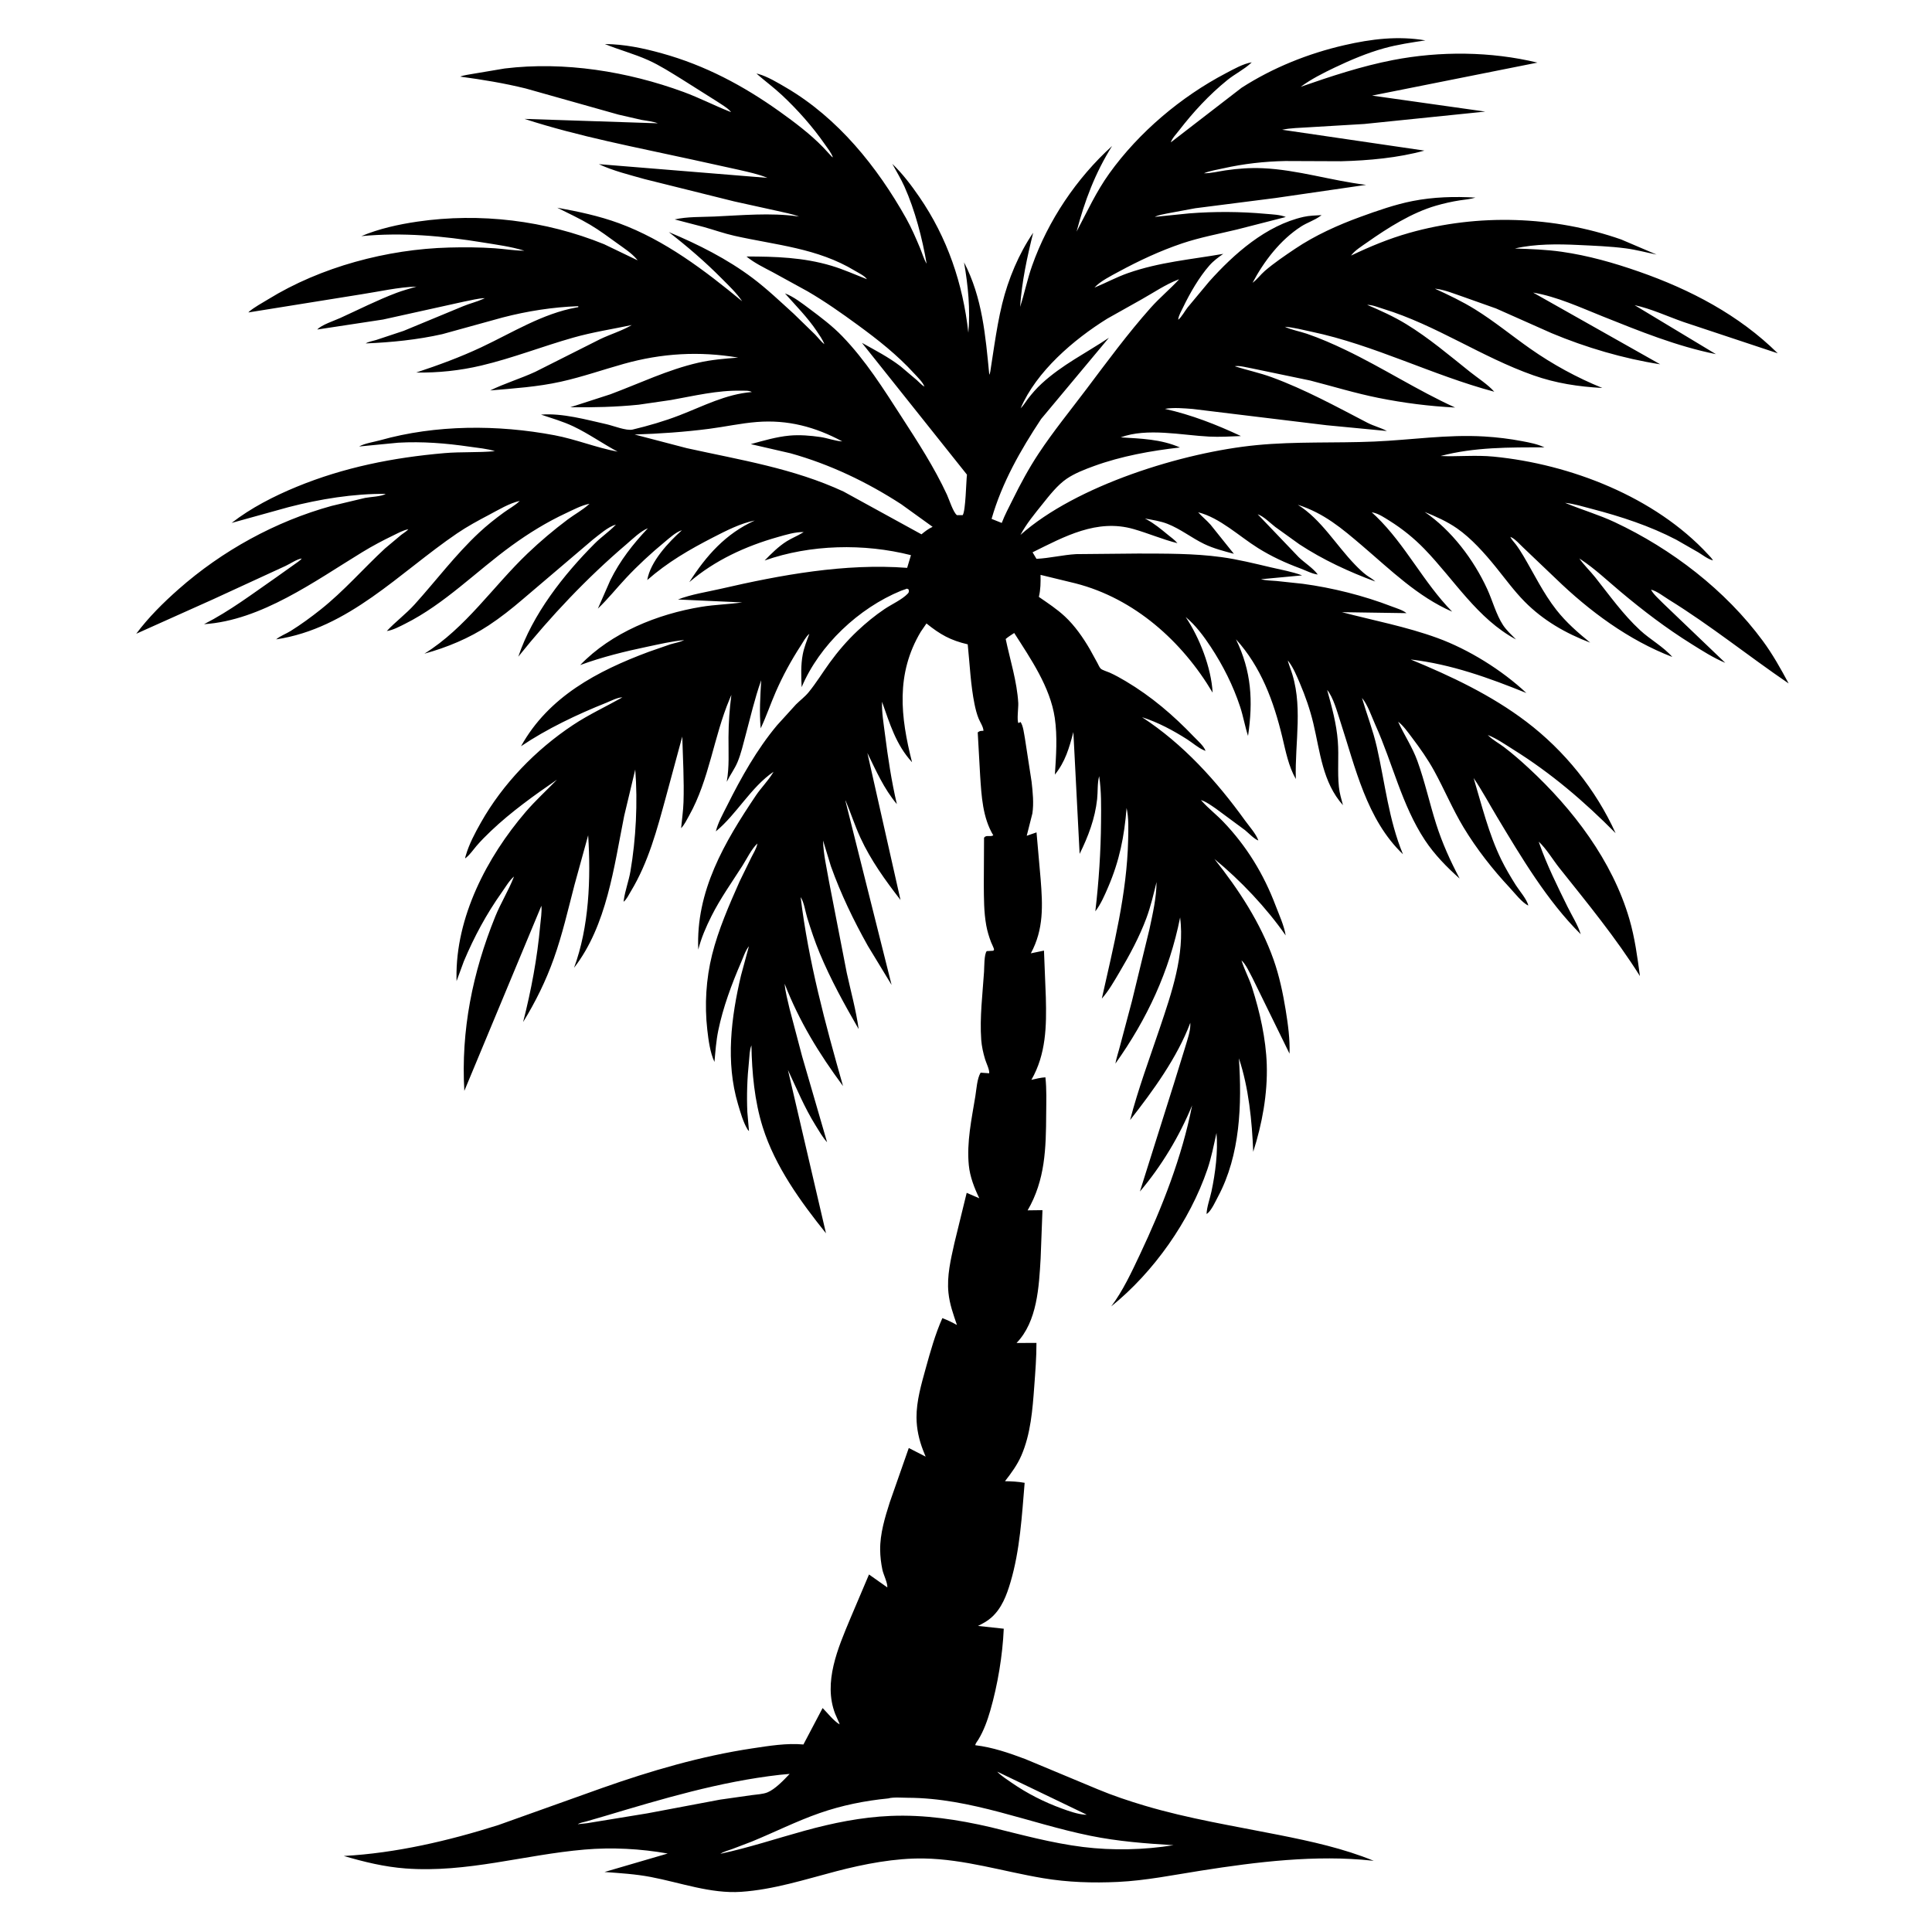 <svg version="1.1" xmlns="http://www.w3.org/2000/svg" style="display: block;" viewBox="0 0 2048 2048" width="1024" height="1024">
<path transform="translate(0,0)" fill="rgb(255,255,255)" d="M 0 0 L 0 2048 L 2048 2048 L 2048 0 L 0 0 z"/>
<path transform="translate(0,0)" fill="rgb(0,0,0)" d="M 1326.9 66.068 L 1325.78 67.115 C 1318.52 73.794 1308.83 78.549 1301.07 84.841 C 1281.65 100.571 1264.98 118.658 1249.73 138.399 C 1246.96 141.983 1242.44 146.626 1241.11 150.912 L 1240.09 152.085 L 1239.24 152.995 L 1240.09 152.085 L 1241.11 150.912 L 1316.19 92.996 C 1349.3 71.718 1386.7 56.708 1425 47.907 C 1453.71 41.31 1481.69 37.859 1511 42.811 C 1496.34 45.023 1481.6 47.179 1467.29 51.133 C 1449.38 56.081 1431.44 63.677 1414.71 71.667 C 1402.47 77.508 1389.73 83.965 1378.79 92.022 C 1410.63 80.939 1443.37 70.103 1476.5 63.685 C 1526.41 54.017 1580.26 54.432 1629.75 66.37 L 1454.45 101.334 L 1574.44 118.285 L 1446.16 131.425 L 1387.5 134.92 C 1378.2 135.57 1368.23 135.598 1359.12 137.54 L 1509.92 159.646 C 1482.19 167.332 1450.76 170.175 1422.03 170.917 L 1362.51 170.68 C 1340.09 171.157 1318.38 173.564 1296.48 178.5 C 1289.81 180.004 1282.44 181.068 1276.16 183.693 C 1283.73 183.738 1291.57 181.699 1299.09 180.6 C 1312.35 178.662 1325.11 177.739 1338.51 178.322 C 1375.47 179.932 1411.42 191.582 1448.14 195.954 L 1352.17 209.882 L 1267 220.755 L 1237.04 226.313 C 1232.56 227.343 1228.29 227.823 1224.12 229.903 L 1223.01 230.748 L 1224.12 229.903 L 1260.55 226.197 C 1287.46 224.103 1315.13 224.221 1342 226.699 C 1348.62 227.309 1356.83 227.491 1363.01 230.032 L 1311.07 243.332 C 1291.85 247.959 1271.87 251.679 1253.14 257.989 C 1229.91 265.816 1207.37 276.35 1185.84 288.02 C 1177.95 292.299 1166.18 298.144 1160.18 304.854 L 1159.01 305.815 L 1160.18 304.854 L 1161 304.521 C 1172.73 299.667 1183.72 293.688 1195.79 289.467 C 1229.09 277.817 1262.32 275.099 1296.71 269.104 C 1291.46 272.793 1286.34 276.509 1282.08 281.35 C 1271.17 293.738 1261.36 310.768 1254.21 325.628 C 1252.49 329.203 1249.57 334.172 1249.05 338.065 L 1249.02 338.932 L 1247.96 340.927 L 1247.25 341.995 L 1247.96 340.927 L 1249.02 338.932 C 1252.63 335.976 1255.95 329.702 1258.9 325.93 L 1281.75 298.487 C 1308.12 268.996 1342.17 238.854 1381.87 229.899 C 1387.96 228.526 1394.69 228.37 1400.9 228.026 L 1399.6 229.016 C 1393.47 233.543 1385.59 235.963 1379.11 240.16 C 1357.08 254.427 1339.96 276.789 1327.75 299.764 C 1332.72 296.2 1336.22 291.065 1340.88 287.081 C 1350.82 278.587 1361.97 271.036 1372.82 263.741 C 1394 249.499 1418.08 238.642 1442 229.919 C 1459.83 223.417 1478.89 216.743 1497.5 213.089 C 1519.38 208.792 1541.83 208.143 1564.05 209.46 C 1558.6 211.185 1553.12 211.514 1547.5 212.379 C 1539.08 213.676 1530.61 215.601 1522.42 217.961 C 1496.62 225.396 1471.14 241.509 1449.27 256.919 C 1443.83 260.755 1436.03 265.517 1432.16 270.922 L 1431.08 271.835 L 1432.16 270.922 C 1452.31 261.295 1472.18 253.039 1493.72 246.926 C 1566.66 226.23 1647.21 228.883 1718.58 253.883 L 1756.07 269.861 C 1745.23 267.654 1734.33 264.71 1723.37 263.271 C 1706.8 261.095 1689.87 260.501 1673.19 259.693 C 1651.3 258.632 1627.24 258.424 1605.8 263.429 C 1622.35 263.982 1638.99 264.527 1655.39 266.87 C 1683.71 270.914 1710.63 278.59 1737.56 287.998 C 1791.67 306.907 1843.36 333.865 1884.47 374.51 L 1784.46 341.281 C 1767.77 335.416 1749.96 327.146 1732.74 323.469 L 1818.96 375.42 C 1777.08 366.937 1738.27 351.127 1698.79 335.34 C 1675.35 325.967 1650.16 314.293 1625.18 310.16 L 1623.01 309.134 L 1625.18 310.16 L 1759.88 386.171 C 1721.03 380.141 1681.07 368.379 1644.86 353.212 L 1585.89 327.006 L 1550.01 314.27 C 1541.3 311.344 1532.14 307.466 1523.03 306.241 L 1521.06 306.008 L 1518.01 305.005 L 1521.06 306.008 C 1535.7 312.713 1550.04 319.507 1563.75 328.02 C 1584.06 340.63 1602.41 355.767 1621.93 369.479 C 1645.79 386.237 1671.52 400.275 1698.53 411.266 C 1673.05 409.85 1649.55 406.342 1625.39 397.831 C 1570.47 378.485 1522.34 344.614 1466.37 327.416 C 1461.19 325.824 1454.67 323.103 1449.26 323.158 C 1463.44 329.201 1477.46 335.525 1490.64 343.575 C 1514.57 358.201 1536.27 376.632 1558.15 394.101 C 1566.25 400.565 1577.22 407.542 1583.98 415.243 C 1518.08 397.684 1456.96 365.7 1390.1 351.598 C 1380.89 349.657 1371.38 347.062 1362 346.382 C 1368.79 349.671 1378.1 351.314 1385.4 353.813 C 1399.36 358.595 1413.17 364.647 1426.48 371.031 C 1465.91 389.945 1502.56 413.809 1542.48 432.004 C 1514.93 430.599 1488.48 427.234 1461.41 421.826 C 1436.88 416.926 1413.06 409.604 1388.87 403.366 L 1326.92 390.472 C 1322 389.651 1313.51 387.215 1308.88 388.248 C 1321.95 392.402 1335.26 395.173 1348.19 399.912 C 1383.3 412.775 1416.43 430.952 1449.54 448.154 C 1456.21 451.62 1463.64 453.331 1470.18 456.886 L 1406.21 450.756 L 1328.27 441.303 L 1264.3 433.524 C 1254.8 432.823 1244.27 431.786 1234.84 433.408 C 1262.93 439.708 1289.37 450.014 1315.45 462.236 C 1304.2 462.688 1292.85 463.363 1281.6 462.799 C 1252.57 461.344 1215.98 453.254 1187.99 463.621 C 1209.55 464.984 1230.59 465.444 1250.82 474.355 C 1220.3 477.765 1188.7 483.486 1159.79 493.993 C 1150.03 497.542 1139.28 501.673 1130.65 507.556 C 1120.97 514.165 1112.4 525.178 1105.12 534.281 C 1096.83 544.64 1087.93 555.305 1081.71 567.046 C 1140.8 514.503 1254.12 479.368 1332.15 471.839 C 1373.73 467.827 1415.09 469.843 1456.72 468.066 C 1495.91 466.394 1533.97 460.338 1573.4 462.696 C 1586.92 463.504 1600.19 465.112 1613.5 467.639 C 1621.42 469.141 1629.85 470.687 1637.13 474.238 C 1600.64 474.163 1562.56 473.93 1527.05 483.392 C 1545.86 484.212 1564.22 482.182 1583.22 484.031 C 1664.54 491.941 1754.41 526.701 1810.77 587.884 C 1812.5 589.761 1814.64 591.825 1815.86 594.058 C 1810.46 592.732 1805.03 588.444 1800.27 585.514 L 1776.98 572.168 C 1748.83 557.477 1718.3 547.524 1687.63 539.5 C 1678.23 537.04 1668.73 534.073 1659.05 533.016 L 1656.01 532.005 L 1659.05 533.016 L 1660.73 533.724 C 1677.62 540.684 1694.89 545.659 1711.61 553.5 C 1771.98 581.822 1829 625.543 1868.75 679.5 C 1879.1 693.553 1887.79 709.092 1896.02 724.469 C 1853.28 695.375 1813.14 662.885 1769.04 635.66 C 1763.68 632.351 1756.16 626.399 1750.14 625.059 L 1749.13 624.149 L 1750.14 625.059 C 1752.76 630.185 1759.13 635.531 1763.09 639.68 L 1828.86 702.647 C 1816.17 697.327 1804.6 689.877 1792.97 682.616 C 1766.15 665.873 1741.85 647.349 1717.67 627.061 C 1704.1 615.677 1690.5 602.76 1675.71 593.027 L 1674.19 592.041 L 1673.19 591.005 L 1674.19 592.041 C 1679.11 599.113 1685.71 605.319 1691.09 612.107 C 1706.42 631.442 1720.3 651.098 1738.5 668.001 C 1749.18 677.923 1763.24 685.494 1772.72 696.403 C 1726.23 678.527 1684.71 647.746 1649.14 613.272 L 1614.48 580.25 C 1610.98 577.016 1606.41 571.621 1602.24 569.661 L 1601 569.118 L 1599.93 568.086 L 1599 567.246 L 1599.93 568.086 L 1601 569.118 C 1602.14 571.856 1604.98 574.606 1606.79 577.026 C 1609.77 580.999 1612.45 585.232 1614.98 589.5 C 1626.35 608.715 1635.9 628.714 1649.75 646.422 C 1660.29 659.885 1672.54 670.466 1685.68 681.242 C 1659.67 671.321 1635.93 657.731 1616.21 637.786 C 1605.08 626.526 1595.52 613.341 1585.56 601.046 C 1573.87 586.613 1559.8 570.762 1544.58 560.151 C 1533.99 552.77 1522.12 547.511 1510.21 542.687 C 1538.63 562.01 1562.19 593.256 1576.5 624.38 C 1582.17 636.715 1585.88 651.286 1593.28 662.625 C 1596.87 668.122 1602.44 673.133 1607.02 677.855 C 1566.08 655.9 1541.57 614.59 1510 582 C 1498.85 570.489 1486.61 560.614 1473.04 552.108 C 1468.08 549.002 1461.58 544.616 1455.8 543.396 L 1454.1 543.087 L 1452.01 542.005 L 1454.1 543.087 L 1458.87 547.501 C 1490.1 577.822 1508.9 617.373 1539.35 648.39 C 1502.81 632.515 1474.02 604.12 1444.04 578.54 C 1422.21 559.922 1403.53 544.035 1375.71 535.074 C 1400.56 550.534 1416.18 577.793 1436.47 598.7 C 1440.24 602.585 1444.16 606.446 1448.5 609.693 C 1451.55 611.971 1455.2 613.734 1457.86 616.432 C 1430.05 606.198 1402.25 593.309 1377.46 577.019 L 1351.82 558.583 C 1346.3 554.304 1339.66 547.425 1333.19 545.128 L 1332.01 544.137 L 1333.19 545.128 L 1376.61 590.546 C 1382.49 596.324 1392.3 602.492 1396.87 609.022 C 1391.1 608.394 1384 604.628 1378.4 602.552 C 1362.47 596.636 1347.99 589.971 1333.54 580.96 C 1313.65 568.555 1293.07 548.778 1270.09 543.043 L 1268.26 542.005 L 1270.09 543.043 C 1274.21 547.726 1279.14 551.508 1283.24 556.211 L 1307.97 587.07 C 1297.37 584.205 1286.38 581.425 1276.46 576.63 C 1263.17 570.208 1251.43 560.723 1237.59 555.299 C 1230.05 552.341 1221.58 551.115 1213.65 549.642 L 1215.33 550.521 C 1223.61 554.97 1230.68 560.862 1237.9 566.799 C 1241.32 569.609 1245.34 572.38 1248.14 575.802 C 1232.19 571.769 1217.34 565.331 1201.63 560.826 C 1162.76 549.679 1128.35 568.776 1094.56 585.464 L 1098.71 592.383 C 1112.55 591.734 1126.59 588.21 1140.66 587.398 L 1206.56 586.78 C 1236.03 586.877 1265.38 586.576 1294.66 590.552 C 1312.25 592.941 1329.99 597.382 1347.29 601.44 C 1358.11 603.979 1369.88 606.014 1380.27 609.927 L 1336.7 613.996 C 1341.95 615.444 1347.77 615.39 1353.18 615.872 L 1381.04 618.857 C 1412.27 623.035 1445.63 631.404 1475.04 642.764 C 1479.82 644.611 1487 646.641 1490.93 649.959 L 1422.39 648.933 C 1456.04 657.716 1490.85 664.328 1523.56 676.239 C 1556.79 688.343 1592.11 710.288 1618.02 734.613 C 1578.29 718.552 1538.25 704.071 1495.36 699.079 C 1538.2 716.728 1580.86 736.866 1617.96 765.025 C 1658.45 795.748 1691.6 836.86 1712.6 883.179 C 1679.2 849.432 1644.4 819.642 1603.98 794.44 C 1595.4 789.092 1586.54 782.808 1577.12 779.144 L 1576.01 778.236 L 1577.12 779.144 L 1578.16 780.169 C 1582.8 784.623 1589.15 788.03 1594.31 791.948 C 1603.44 798.878 1612.09 806.471 1620.5 814.246 C 1667.34 857.554 1709.2 912.421 1727.22 974.293 C 1732.98 994.058 1735.69 1014.33 1738.4 1034.68 C 1713.02 994.224 1682.62 957.278 1652.93 920 C 1646.14 911.469 1639.04 899.407 1631.1 892.197 L 1630.15 891.032 L 1631.1 892.197 L 1631.72 894.011 C 1639.65 916.766 1650.98 939.51 1661.6 961.122 C 1666.11 970.324 1672.69 980.636 1675.65 990.327 C 1640.06 955.018 1612.62 908.723 1586.9 865.907 C 1578.76 852.36 1570.96 837.752 1562.1 824.759 C 1570.69 853.492 1578.13 884.047 1591.33 911.093 C 1595.88 920.411 1601.25 929.444 1606.78 938.214 C 1610.34 943.858 1618.93 953.773 1620.03 959.9 C 1613.47 956.912 1605.54 946.554 1600.56 941.226 C 1582.34 921.742 1565.12 899.79 1551.36 876.956 C 1539.76 857.693 1531.09 836.81 1520.26 817.111 C 1513.5 804.807 1505.26 793.105 1496.78 781.916 C 1492.46 776.214 1487.74 769.351 1482.07 765.038 L 1480.25 763.005 L 1482.07 765.038 C 1488.54 779.322 1497.07 791.64 1502.5 806.649 C 1510.44 828.594 1515.36 851.381 1522.43 873.584 C 1528.8 893.594 1537.46 912.784 1547.29 931.318 C 1533.76 919.356 1520.46 905.714 1510.48 890.608 C 1485.94 853.455 1476.15 808.743 1457.98 768.5 C 1454.14 759.999 1449.77 746.802 1443.74 739.838 C 1448.92 757.395 1455.48 774.202 1459.56 792.142 C 1468.27 830.397 1472.01 868.839 1487.2 905.533 C 1448.55 868.687 1436.71 813.37 1420.7 764.477 C 1417.53 754.789 1413.36 739.133 1406.84 731.361 C 1411.81 749.511 1416.7 766.901 1418.15 785.793 C 1419.38 801.854 1417.6 818.285 1419.29 834.23 C 1419.99 840.733 1421.87 847.243 1423.6 853.534 C 1401.96 829.312 1399.4 797.115 1392.18 766.781 C 1388.7 752.192 1383.76 737.962 1377.87 724.18 C 1374.72 716.781 1371.09 707.966 1366.23 701.563 L 1365.14 700.168 L 1364.23 699.005 L 1365.14 700.168 L 1365.59 702.027 L 1367.59 707.995 C 1382.02 745.934 1372.43 786.383 1373.63 825.785 C 1365.85 812.176 1362.9 796.367 1359.27 781.279 C 1350.14 743.382 1336.79 707.024 1310.17 677.652 C 1326.7 711.78 1328.41 742.981 1322.98 780.11 C 1319.66 769.904 1317.93 759.333 1314.58 749.183 C 1307.14 726.67 1296.53 705.607 1283.53 685.818 C 1276.18 674.619 1267.26 662.634 1256.85 654.061 C 1271.55 675.866 1284.01 707.823 1285.44 734.234 C 1253.18 679.817 1202.51 634.423 1140.22 618.429 L 1103.01 609.387 C 1103.15 617.48 1103.14 624.836 1101.24 632.738 C 1110.68 639.269 1120.37 645.604 1128.8 653.449 C 1139.34 663.274 1148.01 675.731 1155.25 688.14 L 1163.34 702.856 C 1164.16 704.371 1165.56 707.724 1166.9 708.878 C 1168.77 710.495 1173.98 711.957 1176.38 713.053 C 1182.19 715.697 1187.7 718.751 1193.17 722.007 C 1220.59 738.3 1243.74 758.137 1265.73 781.123 C 1269.57 785.133 1276.19 790.791 1277.94 795.961 L 1276.22 795.283 C 1270.11 792.751 1264.18 787.399 1258.51 783.793 C 1243.38 774.159 1227.69 765.755 1210.58 760.237 C 1254.21 788.682 1289.57 827.815 1319.88 869.904 C 1324.11 875.771 1331.71 884.23 1333.89 890.957 C 1329.6 889.506 1323.45 882.991 1319.78 880 L 1288.97 857.229 C 1283.95 853.854 1278.86 849.93 1273.04 848.091 L 1271.02 847.005 L 1273.04 848.091 L 1274.31 849.509 C 1281.2 857.152 1289.68 863.709 1296.86 871.228 C 1321.53 897.039 1339.51 926.491 1352.15 959.844 C 1355.98 969.957 1361.14 980.913 1362.86 991.57 C 1342.46 962.277 1314.95 933.201 1287.36 910.576 C 1313 942.861 1336.19 978.105 1350.03 1017.25 C 1356.03 1034.2 1359.99 1052.83 1362.86 1070.55 C 1365.3 1085.66 1367.52 1101.58 1366.94 1116.91 L 1327.68 1036.75 C 1324.53 1031.02 1320.85 1022.38 1316.03 1018.01 L 1314.97 1016.04 L 1314.17 1015 L 1314.97 1016.04 L 1316.03 1018.01 L 1316.58 1019.71 C 1319.59 1028.87 1324.27 1037.45 1327.23 1046.76 C 1335.49 1072.65 1341.95 1101.23 1342.82 1128.45 C 1343.81 1159.41 1337.9 1191.52 1328.47 1220.94 C 1327.18 1188.44 1323.68 1152.87 1313.29 1121.84 C 1316.52 1170.66 1314.77 1224.27 1291.19 1268.4 C 1288.54 1273.37 1284.6 1282.13 1280.45 1285.87 L 1279 1286.9 C 1279.25 1279.47 1282.63 1270.41 1284.2 1263 C 1288.29 1243.72 1291.29 1220.65 1289.52 1201.02 C 1286.65 1213.92 1284.17 1226.95 1279.9 1239.5 C 1261.24 1294.23 1222.98 1348.55 1177.98 1384.79 C 1190.24 1368.51 1199.59 1348.39 1208.27 1330.02 C 1231.91 1279.96 1253.03 1226.24 1263.7 1171.74 C 1250.32 1204.3 1231.17 1236.2 1208.34 1263.07 L 1244.55 1148.19 L 1256.53 1109.42 C 1258.59 1102.37 1261.79 1093.65 1261.8 1086.27 L 1261.76 1084.24 L 1262.75 1083.01 L 1261.76 1084.24 C 1247.93 1121.06 1222.1 1156.54 1197.95 1187.3 C 1206.41 1154.68 1218.62 1121.85 1229.4 1089.86 C 1241.93 1052.63 1255.98 1012.29 1250.99 972.5 C 1239.56 1029.64 1216.03 1080.21 1182.35 1127.47 C 1183.58 1120.94 1185.84 1114.45 1187.47 1107.99 L 1199.91 1061.2 L 1218.5 984.801 C 1222 968.267 1225.83 952.019 1225.99 935.01 L 1226.74 933.005 L 1225.99 935.01 C 1222.78 947.957 1219.85 960.809 1215.18 973.347 C 1207.77 993.256 1197.47 1012.39 1186.65 1030.63 C 1181.05 1040.08 1175.27 1050.34 1167.99 1058.55 C 1180.36 1002.89 1194.67 947.436 1195.88 890.129 C 1196.11 879.1 1196.63 867.315 1194.24 856.5 C 1191.76 886.856 1186.78 912.092 1174.74 940.243 C 1171.09 948.779 1166.79 958.722 1161.09 966.051 C 1164.79 934.736 1166.9 902.622 1167.15 871.093 C 1167.27 854.904 1167.59 838.813 1165.15 822.766 C 1163.12 830.367 1163.86 839.153 1163.01 847.037 C 1160.77 867.706 1153.64 886.575 1144.45 905.157 L 1137.81 776.015 C 1133.42 792.798 1129.3 807.361 1118.23 821.11 C 1119.51 801.303 1121.02 780.694 1118.1 760.955 C 1113.25 728.26 1092.58 698.336 1075.11 670.997 C 1072.05 673.034 1068.85 674.95 1066.07 677.364 C 1070.78 699.705 1078.11 722.485 1079.41 745.375 C 1079.65 749.705 1077.72 764.102 1079.62 766.5 L 1081.77 765.323 C 1084.74 769.319 1085.53 778.048 1086.5 782.969 L 1093.55 828.811 C 1094.76 839.774 1096 851.32 1094.37 862.287 L 1088.37 885.967 L 1098.76 882.366 L 1103.12 931.935 C 1105.33 959.913 1106.52 985.059 1092.73 1010.57 L 1106.66 1007.68 L 1108.63 1057.23 C 1109.44 1087.78 1108.95 1117.33 1093.32 1144.67 C 1098.26 1143.54 1103.11 1142.29 1108.18 1142 C 1109.59 1154.77 1109.08 1167.88 1109 1180.71 C 1108.8 1216.97 1108.05 1250.85 1089.32 1283.02 L 1105.06 1282.82 L 1103.11 1334.02 C 1101.35 1363.99 1099.59 1400.91 1077.56 1423.62 L 1098.69 1423.53 C 1098.72 1438.93 1097.49 1454.23 1096.36 1469.58 C 1094.56 1494.22 1092.6 1520.1 1082.64 1543.01 C 1078.3 1552.99 1071.97 1561.6 1065.32 1570.13 C 1072.43 1570.26 1079.17 1570.57 1086.17 1571.85 C 1083.24 1606.88 1081.21 1643.26 1071.19 1677.11 C 1067.08 1691 1061.88 1705.03 1050.66 1714.87 C 1046.55 1718.47 1041.57 1721.18 1036.67 1723.55 L 1064.03 1726.51 C 1062.79 1754.81 1057.61 1785.99 1049.76 1813.2 C 1046.73 1823.73 1042.84 1834.58 1037.14 1843.96 C 1036.24 1845.43 1033.77 1848.46 1033.87 1850 C 1052.29 1852.22 1069.57 1858.19 1086.89 1864.69 L 1163.7 1896.73 C 1179.85 1903.48 1196.66 1909.09 1213.43 1914.08 C 1259.85 1927.92 1308.38 1935.67 1355.85 1945.15 C 1389.61 1951.88 1424.33 1959.44 1456.28 1972.56 L 1454.67 1972.37 C 1395.07 1965.9 1332.31 1973.64 1273.32 1982.92 C 1244.23 1987.49 1214.6 1993.5 1185.17 1994.91 C 1158.44 1996.18 1131.94 1995.36 1105.53 1990.92 C 1063.5 1983.87 1022.45 1970.82 979.5 1970.07 C 948.906 1969.53 916.025 1975.89 886.5 1983.61 C 853.35 1992.29 820.013 2003.08 785.649 2005.41 C 753.447 2007.6 721.274 1995.66 689.905 1989.69 C 673.59 1986.58 657.311 1985.6 640.794 1984.4 L 707.798 1964.81 C 679.106 1959.72 648.697 1958.11 619.616 1960.62 C 555.637 1966.13 495.029 1985.47 430 1980.65 C 407.419 1978.97 386.097 1973.72 364.44 1967.41 C 419.719 1964.38 475.398 1951.35 528.034 1934.71 L 638.229 1895.36 C 690.091 1877.05 743.218 1861.51 797.679 1853.32 C 815.121 1850.7 834.004 1847.57 851.653 1849.23 L 872.005 1810.6 C 877.304 1815.91 883.631 1824.14 889.95 1827.89 L 890.812 1828.92 L 889.95 1827.89 C 889.632 1826.26 889.869 1826.99 889.095 1825.32 L 885.302 1816.69 C 872.402 1783.24 888.398 1746.8 901.246 1715.98 L 921.181 1669.01 L 940.588 1682.73 C 941.06 1678.09 936.473 1669.15 935.387 1664.03 C 933.932 1657.17 933.082 1649.93 933.004 1642.92 C 932.816 1625.81 938.072 1608.56 943.227 1592.4 L 963.348 1534.94 L 981.216 1544.09 L 978.536 1537.44 C 974.201 1526.25 971.628 1514.76 971.54 1502.72 C 971.411 1485.17 976.703 1467.16 981.334 1450.4 C 986.24 1432.64 991.442 1414.14 998.941 1397.26 C 1004.37 1399.34 1009.32 1401.73 1014.4 1404.55 C 1010.52 1393.1 1006.64 1382.54 1005.4 1370.42 C 1003.57 1352.57 1007.88 1335.02 1011.71 1317.71 L 1024.73 1264.47 L 1038.1 1270.22 C 1032.84 1259.33 1028.18 1247.38 1026.99 1235.25 C 1024.57 1210.74 1029.98 1186.13 1033.91 1162 C 1035.1 1154.72 1035.71 1143.31 1039.5 1137.06 L 1048.59 1137.72 C 1049.09 1134.08 1045.41 1126.74 1044.28 1123 C 1042.27 1116.36 1040.64 1109.17 1040.14 1102.24 C 1038.44 1078.52 1041.56 1053.81 1043.13 1030.1 C 1043.44 1025.46 1043.12 1011.47 1046 1008.22 L 1053 1007.82 C 1053.24 1007.38 1053.63 1006.99 1053.71 1006.5 C 1053.85 1005.68 1051.01 999.871 1050.58 998.753 C 1048.38 993.036 1046.57 987.043 1045.48 981.008 C 1042.89 966.67 1043.01 952.475 1042.87 937.965 L 1043.13 888 C 1045.54 884.66 1049.39 887.514 1052.93 885.5 C 1041.63 866.798 1040.42 843.721 1039.01 822.5 L 1036.43 776.365 C 1038.83 774.59 1039.46 774.798 1042.5 774.687 C 1042.5 770.675 1038.92 765.499 1037.38 761.697 C 1035.43 756.925 1034.11 751.629 1033.07 746.587 C 1028.89 726.151 1027.98 703.829 1025.82 683.025 C 1007.61 678.808 996.641 672.618 982.094 660.898 L 976.02 669.747 C 949.417 714.434 954.564 759.841 966.794 807.984 C 949.656 789.322 943.226 767.059 934.982 743.899 C 934.603 754.986 936.692 767.166 938.09 778.206 C 941.221 802.936 945.01 828.134 950.7 852.409 C 936.803 835.823 928.866 817.351 919.458 798.191 L 954.571 953.995 C 938.57 933.396 922.978 911.774 912.056 887.997 C 906.094 875.019 901.722 861.331 896.171 848.172 L 895.252 847.005 L 896.171 848.172 L 896.424 849.866 L 945.116 1044.04 L 920.031 1002.77 C 904.765 975.57 891.262 947.568 880.764 918.156 L 872.49 891 C 872.77 905.603 876.457 920.616 878.9 935.026 L 897.594 1031.23 C 901.902 1050.84 907.463 1071.03 910.215 1090.89 C 895.031 1064.51 880.475 1038.29 868.797 1010.12 C 863.767 997.991 859.617 985.508 855.722 972.973 C 853.809 966.813 852.284 956.084 848.702 950.969 C 856.979 1019.14 874.857 1085.33 893.646 1151.26 C 868.229 1116.92 847.265 1082.8 831.738 1042.82 C 832.528 1051.76 834.96 1060.56 836.967 1069.3 L 850.307 1119.86 L 876.746 1210.84 C 871.973 1205.56 868.304 1199.04 864.554 1193 C 852.719 1173.94 844.683 1154.36 835.233 1134.18 L 875.576 1307.35 C 848.585 1273.68 821.649 1236.53 808.536 1194.85 C 799.789 1167.05 797.08 1137.13 796.543 1108.13 C 794.462 1113.29 794.546 1119.44 793.962 1124.95 C 792.085 1142.66 791.42 1160.89 792.207 1178.7 L 793.944 1198.93 C 793.32 1198.36 792.989 1198.12 792.499 1197.32 C 787.78 1189.66 784.831 1178.92 782.277 1170.33 C 769.057 1125.88 775.054 1078.39 785.503 1033.99 L 793.894 1003.06 L 794.933 1001 L 793.894 1003.06 C 790.257 1007.35 787.78 1015.04 785.557 1020.18 C 775.631 1043.12 766.399 1067.97 761.373 1092.5 C 759.14 1103.41 758.344 1114.63 757.362 1125.7 C 752.708 1115.86 750.972 1102.28 749.753 1091.55 C 746.764 1065.25 748.431 1037.7 754.844 1012.03 C 761.48 985.464 772.947 959.309 784.05 934.275 L 796.434 908.917 C 798.507 904.779 801.532 899.929 802.615 895.432 L 802.897 894.149 L 803.793 893.005 L 802.897 894.149 C 796.774 899.651 791.517 910.641 786.999 917.717 C 775.907 935.09 763.441 952.604 754.21 971.039 C 748.411 982.621 743.405 994.046 740.199 1006.62 C 737.434 944.622 767.974 892.758 801.295 843.239 C 806.743 835.142 814.189 827.729 819.149 819.509 L 819.957 818.139 L 821.012 817.028 L 821.995 816.078 L 821.012 817.028 L 819.957 818.139 C 795.904 834.534 781.054 862.976 758.835 881.306 C 760.991 872.181 766.606 862.288 770.831 853.839 C 785.658 824.188 802.347 794.389 823.651 768.887 L 843.756 746.755 C 848.141 742.377 853.181 738.695 857.122 733.884 C 865.17 724.059 871.982 712.867 879.455 702.564 C 888.216 690.485 897.997 679.085 908.866 668.846 C 917.822 660.408 927.504 652.443 937.721 645.576 C 945.053 640.648 956.183 635.637 962.181 629.367 C 963.87 627.601 963.321 627.241 963.279 624.93 L 961.5 623.988 L 955.05 626.255 C 910.347 644.63 868.568 683.756 849.78 728.419 C 849.281 716.904 848.772 704.972 850.971 693.591 C 852.4 686.193 855.331 678.933 857.943 671.89 C 854.547 674.456 851.156 680.847 848.799 684.48 C 838.646 700.131 829.802 716.356 822.334 733.45 C 816.749 746.233 812.34 759.465 806.351 772.068 C 804.821 754.689 805.907 738.418 806.911 721.107 L 807.75 720.005 L 806.911 721.107 L 806.622 721.901 C 800.064 740.361 795.413 760.521 790.326 779.509 C 787.821 788.861 785.559 798.862 781.827 807.813 C 778.769 815.147 773.875 821.627 770.377 828.77 C 773.214 812.606 772.142 797.754 772.234 781.5 C 772.32 766.479 773.313 751.469 775.296 736.582 L 773.376 741.128 C 756.498 781.25 751.972 826.122 730.567 864.436 C 728.033 868.972 725.62 874.159 722.013 877.935 C 722.848 868.714 724.244 859.609 724.544 850.337 C 725.29 827.311 723.892 803.828 723.228 780.781 L 705.914 844.795 C 696.422 879.502 687.432 913.898 668.637 944.996 C 666.7 948.201 664.081 953.72 661.012 955.906 L 661.225 954.244 C 662.623 944.017 666.51 933.986 668.265 923.738 C 674.171 889.249 676.111 850.588 673.393 815.736 L 661.659 864.875 C 650.863 918.759 643.278 981.118 608.507 1025.91 C 624.499 982.671 626.421 931.173 623.478 885.441 L 608.989 938 C 602.158 964.272 596.169 990.564 587.037 1016.19 C 578.55 1040.01 567.732 1061.92 554.524 1083.42 C 562.998 1050.29 569.578 1015.42 572.593 981.312 C 573.193 974.529 574.546 966.88 573.91 960.135 L 574.748 959.005 L 573.91 960.135 L 492.219 1156.36 C 488.525 1092.27 500.948 1030.91 525.024 971.5 C 530.777 957.303 539.055 944.055 544.542 929.981 L 544.859 929.139 L 545.766 928.005 L 544.859 929.139 C 539.901 933.301 535.65 940.666 531.882 945.978 C 515.507 969.066 502.672 992.976 491.681 1019.03 L 483.983 1040.01 L 483.913 1036.76 C 482.939 972.318 516.182 908.608 557.105 860.818 C 567.574 848.592 579.243 838.032 590.394 826.506 C 566.34 843.011 541.712 860.671 520.535 880.778 C 515.141 885.899 509.838 891.204 504.996 896.854 C 501.624 900.788 498.384 905.609 494.425 908.883 L 493.088 909.959 C 493.308 908.225 493.15 908.983 493.7 907.07 C 497.23 894.791 503.495 883.063 509.749 871.986 C 533.067 830.69 567.958 794.694 607.458 768.499 C 624.311 757.322 642.229 749.103 659.755 739.241 L 661.995 738.005 L 659.755 739.241 C 654.718 739.186 647.312 743.121 642.597 745.004 C 612.08 757.19 579.601 772.595 552.322 791.027 C 581.471 738.45 633.414 711.183 687.686 690.961 L 710.604 683.001 C 715.392 681.564 720.797 680.709 725.262 678.5 C 712.167 679.771 699.432 682.769 686.586 685.461 C 662.204 690.57 638.48 696.392 615.048 704.974 C 648.185 670.526 696.974 650.894 743.616 643.243 C 758.001 640.884 772.447 640.634 786.823 638.577 L 718.653 635.49 C 732.834 629.959 749.155 627.58 764 624.157 C 828.029 609.393 895.595 596.932 961.618 601.954 L 965.659 588.496 C 915.791 575.866 859.08 577.034 810.521 594.165 C 817.678 586.861 825.299 579.174 834.029 573.736 C 839.329 570.435 845.206 568.151 850.514 564.888 L 851.93 564.009 L 852.995 563.25 L 851.93 564.009 C 842.816 563.837 833.136 566.854 824.436 569.315 C 790.395 578.942 757.668 593.966 730.678 617.111 C 748.547 589.088 769.288 565.629 800.128 551.752 C 785.055 554.663 769.447 562.71 755.836 569.706 C 730.548 582.704 707.671 595.982 686.131 614.855 C 689.386 595.229 708.689 574.778 722.834 562.075 L 724.015 561.027 L 725.932 559.931 L 726.995 559.144 L 725.932 559.931 L 724.015 561.027 L 722.834 562.075 C 716.538 563.894 709.386 570.576 704.383 574.698 C 690.159 586.417 676.28 599.227 663.676 612.681 C 653.534 623.508 644.557 634.869 633.772 645.159 L 646.991 615 C 657.354 594.063 670.878 576.875 686.818 559.947 L 687.844 559.005 L 686.818 559.947 C 679.229 562.816 670.235 571.651 664.109 576.87 C 622.113 612.654 583.943 653.089 549.421 696.105 C 564.458 651.228 597.425 609.198 630.615 575.985 C 637.311 569.284 645.306 563.852 651.842 557.174 L 652.901 556.076 L 654.884 554.9 L 655.995 554.005 L 654.884 554.9 L 652.901 556.076 C 644.666 558.332 635.193 566.816 628.453 572.018 L 553.707 635.61 C 542.318 645.35 530.594 654.643 518.072 662.896 C 497.186 676.662 473.897 686.289 449.859 692.931 C 493.713 665.7 522.544 621.691 559.355 586.582 C 572.747 573.809 587.029 561.746 601.839 550.646 C 608.834 545.403 617.265 540.815 623.745 535.062 L 624.891 534.024 L 625.995 533.161 L 624.891 534.024 C 616.571 535.592 607.591 540.414 599.903 544.002 C 579.525 553.512 560.626 565.162 542.433 578.356 C 504.893 605.58 471.262 640.25 429.635 661.134 C 424.002 663.96 416.302 668.129 410.032 668.91 C 419.235 659.017 430.298 650.914 439.505 640.713 C 462.384 615.365 482.854 587.95 507.896 564.589 C 516.174 556.867 525.126 549.734 534.296 543.105 C 539.349 539.452 545.222 536.216 549.812 532.066 L 550.961 531.007 L 552.995 530.005 L 550.961 531.007 C 540.086 533.29 528.115 540.645 518.267 545.817 C 506.766 551.858 495.251 558.104 484.499 565.417 C 422.889 607.322 369.839 666.154 292.72 677.762 C 297.099 674.078 303.193 671.926 308.092 668.866 C 319.157 661.953 329.741 654.205 339.953 646.09 C 364.718 626.408 384.995 602.815 408.092 581.416 L 425.341 566.953 C 427.399 565.331 431.348 563.019 432.867 561.013 L 434.902 559.927 L 435.995 559.157 L 434.902 559.927 L 432.867 561.013 C 427.139 562.151 422.207 565.012 416.993 567.518 C 405.676 572.956 394.78 578.753 384.051 585.3 C 333.706 616.018 276.871 657.74 216.296 661.656 C 243.774 647.626 267.648 629.445 292.925 611.918 L 311.874 598.433 C 314.285 596.65 318.089 594.36 319.882 592.029 L 320.995 591.148 L 319.882 592.029 C 314.881 592.583 307.508 597.726 302.695 599.912 L 225.767 635.332 L 144.42 671.798 C 157.329 654.504 172.939 639.028 189.076 624.77 C 235.377 583.862 291.946 552.696 351.507 536.28 L 387 527.81 C 392.549 526.703 404.438 526.405 408.944 523.5 C 374.585 523.22 339.115 529.018 305.911 537.578 L 245.55 554.318 C 265.904 538.451 290.594 525.847 314.376 516.059 C 364.731 495.334 416.974 485.015 471.035 480.339 C 488.867 478.797 506.95 479.921 524.646 478.241 C 516.49 475.623 506.605 474.796 498.052 473.546 C 472.688 469.839 447.854 467.837 422.168 469.278 L 380.684 473.297 C 386.344 469.98 396.588 468.487 402.988 466.685 C 462.048 450.057 527.565 450.033 587.668 461.349 C 610.503 465.648 631.773 474.486 654.735 478.788 C 638.937 470.352 623.865 459.612 607.758 451.967 C 596.762 446.748 585.015 443.401 573.514 439.509 C 596.123 437.717 621.221 444.829 643.093 449.729 C 650.081 451.294 664.018 456.951 670.687 455.345 C 687.531 451.291 703.92 446.556 720.102 440.318 C 745.93 430.361 769.015 417.919 797 415.556 C 793.849 413.742 789.168 414.23 785.55 414.153 C 760.227 413.611 735.839 419.663 711.072 424.058 L 677 429.002 C 652.906 431.459 628.714 431.974 604.514 431.722 L 647 417.971 C 677.847 406.461 707.949 391.882 740.187 384.501 C 754.21 381.29 768.206 380.169 782.5 379.064 C 741.253 372.103 701.611 374.396 661.297 385.685 C 639.041 391.917 617.081 399.616 594.5 404.623 C 569.536 410.159 544.936 411.683 519.625 413.892 C 534.909 406.392 551.754 401.365 567.333 394.189 L 636.252 359.487 C 646.954 354.359 659.665 350.542 669.716 344.56 C 648.935 348.922 628.19 352.079 607.698 357.888 C 575.13 367.121 543.166 379.699 510.245 387.486 C 487.754 392.806 464.349 395.316 441.243 394.889 C 464.701 387.097 487.592 378.739 510 368.219 C 542.973 352.74 575.014 332.375 611.282 325.885 L 613 325.587 L 612.982 324.567 C 586.128 325.494 558.791 329.806 532.816 336.555 L 468.832 354.218 C 442.382 360.189 414.75 362.944 387.691 364.04 C 390.339 362.229 395.492 361.429 398.676 360.427 L 427.947 350.696 L 490.8 324.66 C 497.817 321.731 505.491 319.939 512.336 316.815 L 513.922 316.073 L 514.995 315.251 L 513.922 316.073 C 506.885 316.192 499.064 318.416 492.123 319.67 L 406 338.72 L 336.314 349.311 C 340.749 344.344 354.24 340.013 360.763 337.039 C 380.512 328.036 399.875 318.185 420.201 310.486 C 427.15 307.854 434.412 305.973 441.517 303.8 C 422.226 304.365 402.093 309.074 383 311.984 L 263.296 331.202 L 264.048 330.365 C 269.893 325.42 277.587 321.385 284.156 317.336 C 340.041 282.889 410.613 264.122 476 262.402 C 492.172 261.977 508.304 262.065 524.445 263.18 C 534.878 263.9 545.311 265.71 555.755 265.755 L 556.995 266.748 L 555.755 265.755 L 554.865 265.476 C 541.379 261.373 526.611 259.422 512.719 257.156 C 469.474 250.101 426.892 246.118 383.046 250.309 C 401.674 242.436 422.558 237.845 442.5 234.931 C 508.821 225.237 578.311 233.627 640.4 258.892 L 675.932 275.992 L 677.045 276.941 L 677.995 277.764 L 677.045 276.941 L 675.932 275.992 L 674.712 274.496 C 669.463 268.285 661.465 263.107 654.838 258.33 C 645.278 251.44 635.798 244.313 625.659 238.298 C 614.42 231.63 602.407 226.03 590.724 220.192 C 612.75 224.172 634.988 228.871 656.052 236.599 C 704.705 254.448 747.068 286.654 786.714 319.359 C 780.71 310.439 772.776 303.035 765.239 295.428 C 747.302 277.325 729.041 261.662 708.964 246.012 C 739.869 258.906 771.126 274.637 797.979 294.88 C 813.116 306.29 827.341 319.849 841.375 332.591 L 864.035 354.625 C 867.115 357.785 870.392 362.278 873.861 364.82 L 874.81 365.971 L 873.861 364.82 C 872.049 359.985 868.701 355.362 865.849 351.098 C 856.046 336.44 843.718 324.173 832.098 311.013 C 841.057 314.314 850.224 321.492 857.888 327.207 C 869.937 336.194 882.268 345.481 892.724 356.301 C 917.698 382.145 936.388 412.013 955.781 442.033 C 973.016 468.714 990.367 495.405 1003.77 524.287 C 1005.94 528.964 1010.69 543.827 1014.5 546.109 L 1020.5 546.06 C 1023.66 541.732 1024.15 510.02 1025.01 503.14 L 913.684 363.438 C 927.529 371.151 941.936 378.573 954.535 388.249 L 971.772 402.865 C 974.345 405.154 977.001 408.193 979.948 409.886 L 981 411 L 981.926 412.066 L 982.774 412.995 L 981.926 412.066 L 981 411 L 979.948 409.886 C 978.243 405.092 972.676 399.845 969.244 396.086 C 951.021 376.128 930.658 360.115 908.904 344.223 C 891.736 331.68 874.452 319.518 856.053 308.81 L 819.025 288.493 C 809.626 283.527 799.548 278.692 791.301 271.909 C 821.871 271.886 851.658 272.849 881.233 281.67 C 894.225 285.546 906.393 291.091 918.993 295.965 L 920.896 297.089 L 922 298 L 922.995 298.784 L 922 298 L 920.896 297.089 L 918.993 295.965 C 916.681 292.4 909.84 289.188 906.157 286.959 C 866.465 262.934 822.534 259.841 778.5 249.951 C 767.601 247.503 756.892 243.674 746.122 240.653 L 715.189 232.596 C 728.504 229.576 743.729 230.129 757.375 229.525 C 786.07 228.256 816.807 225.316 845.316 229.314 L 847.07 229.575 C 839.74 226.751 831.807 225.441 824.183 223.616 L 778.312 213.511 L 683.35 189.879 C 667.34 185.338 649.878 181.108 634.803 174.008 L 813.5 188.551 C 804.111 184.596 793.441 182.419 783.533 180.101 L 734.719 169.369 C 675.059 156.241 614.072 144.904 555.941 126.028 L 697.302 130.703 C 691.93 128.625 685.682 128.144 679.997 127.084 L 655.677 121.521 L 557.312 93.802 C 534.238 88.129 511.352 84.384 487.841 81.216 C 491.641 79.607 496.937 79.141 501.03 78.315 L 535 72.598 C 598.183 64.9 665.262 75.713 724.646 97.515 C 741.347 103.647 757.023 111.771 773.448 118.272 L 774.991 118.875 L 776.987 120 L 777.995 120.769 L 776.987 120 L 774.991 118.875 L 774.114 117.839 C 770.601 113.858 764.234 110.404 759.809 107.377 L 723 84.146 C 711.315 76.955 699.571 69.344 687.04 63.72 C 672.006 56.972 656.282 52.889 641.138 46.667 C 661.909 46.867 681.564 50.982 701.5 56.51 C 747.508 69.268 787.83 90.713 826.49 118.282 C 842.28 129.542 858.883 142.104 872.391 155.977 L 880.799 165.046 C 882.045 166.406 881.478 165.916 882.894 166.841 L 883.8 167.995 L 882.894 166.841 C 881.399 162.187 877.127 156.95 874.321 152.903 C 861.455 134.346 845.348 116.199 828.859 100.792 C 820.242 92.741 810.754 85.782 801.896 78.017 L 803.691 78.357 C 813.654 81.112 824.653 87.79 833.519 92.995 C 888.329 125.171 929.846 176.733 960.55 231.452 C 966.269 241.643 970.9 252.46 975.405 263.228 C 977.669 268.639 979.227 274.543 982.285 279.557 C 977.644 252.509 969.976 222.968 958.781 197.856 C 955.072 189.538 950.165 181.7 945.865 173.667 C 956.776 184.168 965.87 196.18 974.443 208.634 C 1004.21 251.874 1020.78 300.728 1026.48 352.649 C 1028.72 328.012 1026.17 302.389 1021.92 278.095 C 1041.37 315.411 1044.68 356.057 1048.68 397.187 C 1049.78 395.562 1050.04 391.62 1050.4 389.608 L 1054.02 366 C 1056.34 351.264 1058.82 336.424 1062.38 321.936 C 1068.81 295.791 1079.98 268.944 1095.22 246.715 C 1088.66 273.079 1083.26 298.165 1081.34 325.329 C 1086.04 310.942 1088.95 296.149 1094.02 281.814 C 1111 233.746 1141.16 188.946 1178.85 154.762 C 1160.92 183.325 1149.71 213.026 1141.23 245.484 C 1152.33 224.524 1161.94 203.339 1175.9 183.896 C 1207.22 140.252 1251.99 102.501 1299.41 77.666 C 1307.57 73.39 1317.81 67.517 1326.9 66.068 z M 1103.63 444.153 C 1081.7 477.359 1062.17 511.561 1051.11 550.034 L 1061.89 554.342 C 1065.04 545.928 1069.52 537.702 1073.5 529.63 C 1081.71 512.96 1090.61 496.454 1100.87 480.938 C 1116.52 457.249 1134.7 435.003 1151.78 412.323 C 1173.63 383.302 1195.58 353.451 1219.73 326.314 C 1229.25 315.617 1240.25 306.563 1249.89 296.12 L 1250.99 295.221 L 1249.89 296.12 L 1248.69 296.48 C 1235.73 301.43 1222.3 310.536 1210.1 317.369 L 1173.73 337.788 C 1138.12 359.909 1098.62 393.736 1081.9 432.824 C 1084.85 430.033 1087.04 426.18 1089.51 422.944 C 1093.96 417.128 1098.81 411.581 1104.21 406.624 C 1126.1 386.521 1151.15 374.336 1175.48 358.061 L 1103.63 444.153 z M 892.863 467.914 L 894.995 468.877 L 892.863 467.914 C 864.175 452.456 834.961 444.733 802.317 447.32 C 785.433 448.657 768.509 452.396 751.693 454.57 C 725.721 457.929 698.839 459.807 672.668 460.598 L 728 475.065 C 784.657 487.589 841.096 496.413 894.256 521.101 L 976.787 566.4 C 980.608 563.272 984.065 560.534 988.603 558.454 L 955.336 534.497 C 919.154 510.997 879.517 492.056 837.893 480.482 L 795.849 470.796 C 809.176 467.162 823.153 463.022 836.928 461.758 C 847.686 460.771 859.085 461.723 869.768 463.277 C 877.358 464.38 885.399 467.549 892.863 467.914 z M 1406 729 L 1406.99 730.995 L 1406 729 L 1405.05 727.005 L 1406 729 z M 1057.09 1878.01 C 1061.44 1882.61 1067.22 1886.2 1072.41 1889.79 C 1088.89 1901.2 1106.73 1910.23 1125.56 1917.11 C 1132.92 1919.8 1142.28 1923.12 1150.12 1923.66 L 1151.99 1923.65 L 1057.09 1878.01 L 1056.01 1877.18 L 1057.09 1878.01 z M 1378.54 91.5 L 1380.49 91.5 L 1378.54 91.5 z M 1273.51 184.5 L 1275.49 184.5 L 1273.51 184.5 z M 1507.51 302.5 L 1509.49 302.5 L 1507.51 302.5 z M 1513.51 304.5 L 1517.49 304.5 L 1513.51 304.5 z M 1731.51 323.5 L 1733.49 323.5 L 1731.51 323.5 z M 1305.51 387.5 L 1307.49 387.5 L 1305.51 387.5 z M 626.51 532.5 L 628.49 532.5 L 626.51 532.5 z M 1375.62 535.5 L 1377.49 535.5 L 1375.62 535.5 z M 1403.91 725.5 L 1405.12 725.5 L 1403.91 725.5 z M 1442.92 739.5 L 1444.49 739.5 L 1442.92 739.5 z M 794.775 999.5 L 796.151 999.5 L 794.775 999.5 z M 831.001 1043.5 L 832.49 1043.5 L 831.001 1043.5 z M 826.552 1881.39 C 762.666 1888.69 702.354 1906.8 641 1925.12 L 621.52 1930.79 C 618.812 1931.57 614.77 1932.16 612.453 1933.73 L 622.279 1932.68 L 686.204 1922.22 L 763.242 1907.7 L 796.888 1902.91 C 802.02 1902.2 808.732 1901.94 813.539 1899.99 C 821.697 1896.68 830.988 1886.79 837.069 1880.41 L 826.552 1881.39 z M 941.631 1906.4 C 916.873 1908.81 892.293 1913.76 868.777 1921.97 C 844.219 1930.54 820.878 1942.32 796.855 1952.17 L 776.112 1960.08 C 772.148 1961.52 767.114 1962.75 763.654 1965.1 C 793.77 1958.65 823.105 1948.88 852.78 1940.69 C 882.512 1932.49 913.115 1926.24 944 1924.95 C 980.013 1923.45 1015.31 1928.8 1050.31 1936.94 C 1082.6 1944.87 1114.98 1953.76 1148.03 1957.88 C 1179.28 1961.77 1212.92 1961.01 1244.02 1955.99 C 1214.17 1954.16 1185.27 1951.98 1155.88 1946.01 C 1090.78 1932.79 1029.64 1905.96 962.202 1905.71 C 956.465 1905.68 946.876 1904.86 941.631 1906.4 z"/>
<path transform="translate(0,0)" fill="rgb(0,0,0)" d="M 1326.9 66.068 L 1327.99 65.237 L 1326.9 66.068 z"/>
<path transform="translate(0,0)" fill="rgb(0,0,0)" d="M 1400.9 228.026 L 1401.99 227.249 L 1400.9 228.026 z"/>
<path transform="translate(0,0)" fill="rgb(0,0,0)" d="M 828.027 308.215 L 829.069 308.934 L 828.027 308.215 z"/>
<path transform="translate(0,0)" fill="rgb(0,0,0)" d="M 830.948 310.067 L 829.069 308.934 L 830.948 310.067 z"/>
<path transform="translate(0,0)" fill="rgb(0,0,0)" d="M 832.098 311.013 L 830.948 310.067 L 832.098 311.013 z"/>
<path transform="translate(0,0)" fill="rgb(0,0,0)" d="M 1816.81 594.859 L 1815.86 594.058 L 1816.81 594.859 z"/>
<path transform="translate(0,0)" fill="rgb(0,0,0)" d="M 1397.96 609.812 L 1396.87 609.022 L 1397.96 609.812 z"/>
<path transform="translate(0,0)" fill="rgb(0,0,0)" d="M 686.131 614.855 L 685.239 615.995 L 686.131 614.855 z"/>
<path transform="translate(0,0)" fill="rgb(0,0,0)" d="M 1491.99 650.75 L 1490.93 649.959 L 1491.99 650.75 z"/>
<path transform="translate(0,0)" fill="rgb(0,0,0)" d="M 410.032 668.91 L 408.133 669.84 L 410.032 668.91 z"/>
<path transform="translate(0,0)" fill="rgb(0,0,0)" d="M 1278.83 796.809 L 1277.94 795.961 L 1278.83 796.809 z"/>
<path transform="translate(0,0)" fill="rgb(0,0,0)" d="M 722.013 877.935 L 721.248 878.995 L 722.013 877.935 z"/>
<path transform="translate(0,0)" fill="rgb(0,0,0)" d="M 1334.79 891.947 L 1333.89 890.957 L 1334.79 891.947 z"/>
<path transform="translate(0,0)" fill="rgb(0,0,0)" d="M 493.088 909.959 L 492.247 910.995 L 493.088 909.959 z"/>
<path transform="translate(0,0)" fill="rgb(0,0,0)" d="M 661.012 955.906 L 660.092 957.816 L 661.012 955.906 z"/>
<path transform="translate(0,0)" fill="rgb(0,0,0)" d="M 1620.95 960.914 L 1620.03 959.9 L 1620.95 960.914 z"/>
<path transform="translate(0,0)" fill="rgb(0,0,0)" d="M 794.766 1200.9 L 793.944 1198.93 L 794.766 1200.9 z"/>
<path transform="translate(0,0)" fill="rgb(0,0,0)" d="M 1279 1286.9 L 1278.21 1287.99 L 1279 1286.9 z"/>
</svg>